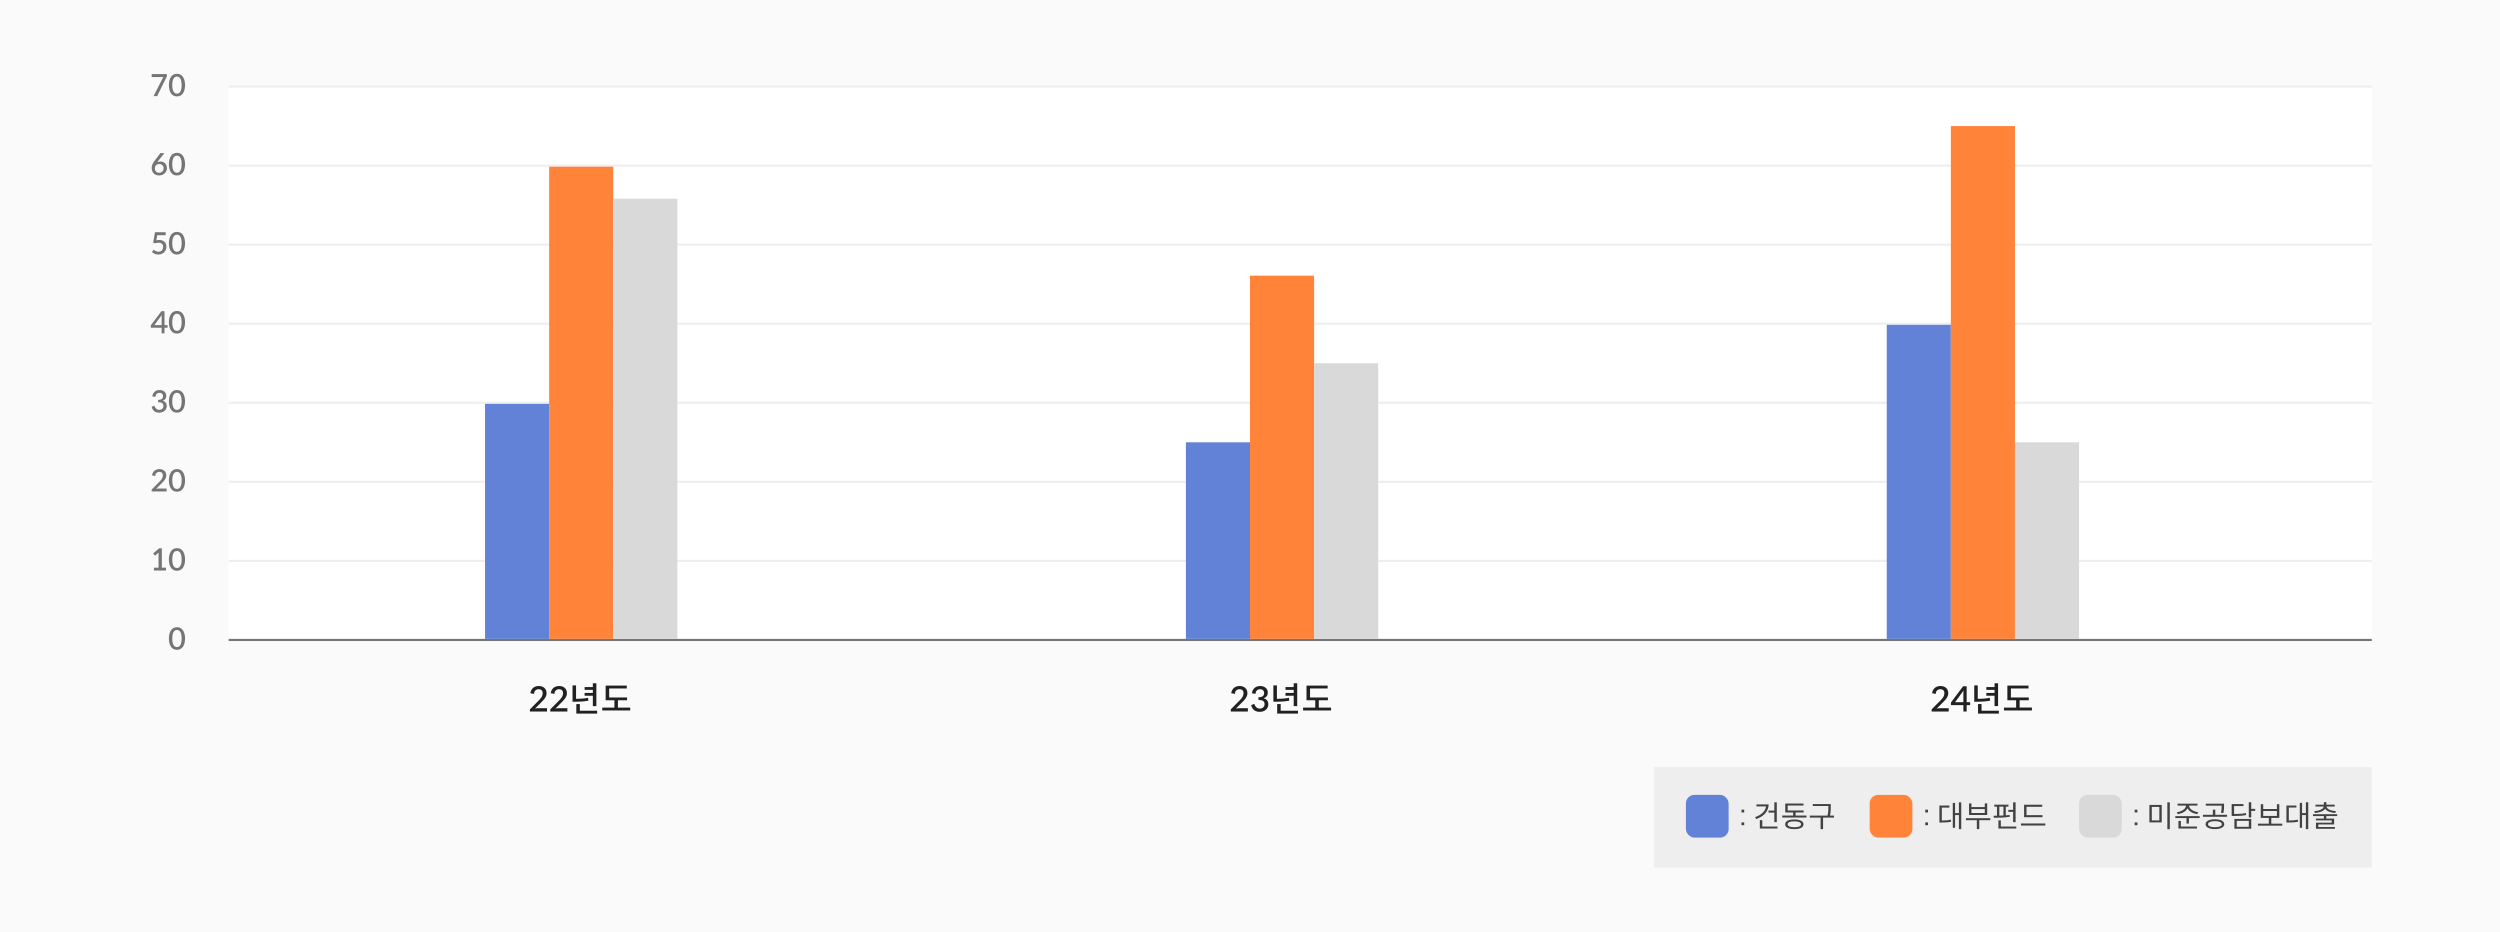 <svg width="1170" height="436" viewBox="0 0 1170 436" fill="none" xmlns="http://www.w3.org/2000/svg">
    <path fill="#FAFAFA" d="M0 0h1170v436H0z"/>
    <path fill="#fff" d="M107 41h1003v259H107z"/>
    <path fill="#EEE" d="M774 359h336v47H774z"/>
    <rect x="789" y="372" width="20" height="20" rx="4" fill="#6182D6"/>
    <path d="M816.296 378.922v1.316h-1.274v-1.316h1.274zm0 5.964v1.316h-1.274v-1.316h1.274zm14.083-9.394h1.162v9.268h-1.162v-4.466h-2.716v-.938h2.716v-3.864zm-2.66.966c0 3.22-2.296 5.698-5.838 6.86l-.49-.924c2.87-.938 4.83-2.758 5.096-4.998h-4.466v-.938h5.698zm4.144 11.298h-8.26v-3.934h1.148v2.996h7.112v.938zm13.579-5.152h-11.368v-.924h5.11v-1.456h-3.682v-4.172h8.526v.924h-7.378v2.324h7.462v.924h-3.78v1.456h5.11v.924zm-5.684.896c2.66 0 4.284.812 4.284 2.268 0 1.456-1.624 2.268-4.284 2.268-2.688 0-4.312-.812-4.312-2.268 0-1.456 1.624-2.268 4.312-2.268zm0 3.64c1.974 0 3.122-.476 3.122-1.372 0-.896-1.148-1.372-3.122-1.372-2.03 0-3.15.476-3.15 1.372 0 .896 1.12 1.372 3.15 1.372zm13.439-4.508v5.418h-1.162v-5.418h-5.068v-.938h8.33c.392-1.806.392-3.136.392-4.312v-.168h-7.308v-.924h8.428v1.092c0 1.176 0 2.506-.35 4.312h1.862v.938h-5.124z" fill="#424242"/>
    <rect x="875" y="372" width="20" height="20" rx="4" fill="#FF843A"/>
    <path d="M902.296 378.922v1.316h-1.274v-1.316h1.274zm0 5.964v1.316h-1.274v-1.316h1.274zm15.567 3.15h-1.106v-6.58h-1.778v5.95h-1.078v-11.648h1.078v4.76h1.778v-5.04h1.106v12.558zm-9.086-4.046c1.666 0 2.884-.084 4.242-.378l.098.952c-1.484.336-2.786.378-4.648.378h-.826v-7.938h4.676v.938h-3.542v6.048zm12.725-2.576v-5.432h1.134v1.722h6.23v-1.722h1.148v5.432h-8.512zm1.134-2.786v1.848h6.23v-1.848h-6.23zm3.668 5.222v4.2h-1.148v-4.2h-5.096v-.924h11.396v.924h-5.152zm15.833-8.358h1.162v9.282h-1.162v-4.816h-2.24v-.938h2.24v-3.528zm-1.554 6.748c-2.506.448-5.362.476-7.462.476l-.126-.966h.77c.266 0 .532 0 .812-.014v-4.214h-1.246v-.924h6.636v.924h-1.246v4.06c.602-.042 1.204-.084 1.778-.182l.084.84zm-2.982-.588v-4.13h-1.918v4.2l1.918-.07zm6.02 6.104h-8.372v-3.808h1.148v2.87h7.224v.938zm3.653-5.32v-5.81h8.498v.952h-7.364v3.92h7.49v.938h-8.624zm9.94 3.906h-11.396v-.952h11.396v.952z" fill="#424242"/>
    <rect x="973" y="372" width="20" height="20" rx="4" fill="#D9D9D9"/>
    <path d="M1000.3 378.922v1.316h-1.278v-1.316h1.278zm0 5.964v1.316h-1.278v-1.316h1.278zm15.17 3.178h-1.15v-12.586h1.15v12.586zm-3.78-3.192h-5.77v-8.162h5.77v8.162zm-4.65-.91h3.53v-6.328h-3.53v6.328zm11.72-3.85c2.24-.294 4.26-1.54 4.26-3.066v-.014h-3.91v-.924h9.3v.924h-3.91v.014c0 1.54 2.03 2.772 4.24 3.066l-.42.924c-2.04-.294-3.89-1.33-4.56-2.772-.67 1.442-2.55 2.478-4.57 2.772l-.43-.924zm10.68 2.758h-5.02v2.548h-1.15v-2.548h-5.22v-.924h11.39v.924zm-1.26 3.948v.938h-8.68V384.2h1.15v2.618h7.53zm4.13-9.772v-.924h8.55v1.064c0 1.008 0 2.03-.35 3.318l-1.12-.126c.34-1.288.34-2.226.34-3.192v-.14h-7.42zm9.97 5.222h-11.3v-.938h4.63v-2.408h1.15v2.408h5.52v.938zm-5.7 1.148c2.67 0 4.38.854 4.38 2.31 0 1.414-1.71 2.296-4.38 2.296s-4.37-.882-4.37-2.296c0-1.456 1.7-2.31 4.37-2.31zm0 3.71c1.97 0 3.23-.504 3.23-1.4 0-.896-1.26-1.428-3.23-1.428-1.96 0-3.22.532-3.22 1.428 0 .882 1.26 1.4 3.22 1.4zm17-7.63v3.094h-1.15v-7.126h1.15v3.08h1.86v.952h-1.86zm-2.36 1.946c-1.72.336-3.19.448-5.83.448h-.98v-5.572h5.53v.924h-4.39v3.696c2.48 0 3.91-.084 5.55-.42l.12.924zm2.36 1.82v4.592h-7.89v-4.592h7.89zm-1.14 3.668v-2.758h-5.63v2.758h5.63zm15.65-.504h-11.38v-.938h5.1v-2.702h-3.76v-6.412h1.14v2.24h6.41v-2.24h1.12v6.412h-3.75v2.702h5.12v.938zm-2.49-4.564v-2.31h-6.41v2.31h6.41zm14.66 6.174h-1.11v-6.58h-1.78v5.95h-1.07v-11.648h1.07v4.76h1.78v-5.04h1.11v12.558zm-9.09-4.046c1.67 0 2.89-.084 4.24-.378l.1.952c-1.48.336-2.78.378-4.65.378h-.82v-7.938h4.67v.938h-3.54v6.048zm11.9-4.368c2.31-.154 4.26-.938 4.44-2.17h-3.88v-.868h3.95v-1.19h1.15v1.19h3.93v.868h-3.86c.18 1.232 2.08 2.016 4.42 2.17l-.35.868c-2.1-.154-3.93-.812-4.72-1.974-.78 1.162-2.62 1.82-4.74 1.974l-.34-.868zm5.66 3.472h3.64v2.744h-7.38v1.19h7.75v.868h-8.87v-2.884h7.36v-1.064h-7.4v-.854h3.73v-1.162h-5.08v-.882h11.33v.882h-5.08v1.162z" fill="#424242"/>
    <path d="m76.97 71.654-3.5 4.34a3.23 3.23 0 0 1 1.568-.406c1.876 0 3.066 1.302 3.066 3.094 0 2.016-1.61 3.43-3.612 3.43-2.142 0-3.5-1.4-3.5-3.598 0-1.106.588-2.212 1.232-3.08l2.828-3.78h1.918zm-2.506 9.184c1.162 0 2.1-.826 2.1-2.044 0-1.232-.812-2.03-2.044-2.03-1.176 0-2.044.854-2.044 2.002 0 1.204.7 2.072 1.988 2.072zm12.134-4.004c0 2.464-.896 5.278-3.78 5.278s-3.766-2.814-3.766-5.278c0-2.464.882-5.292 3.766-5.292 2.926 0 3.78 2.912 3.78 5.292zm-1.596 0c0-1.442-.252-3.99-2.184-3.99-1.932 0-2.184 2.548-2.184 3.99 0 1.442.266 3.99 2.184 3.99 1.932 0 2.184-2.548 2.184-3.99zM78.09 35.746 73.54 45h-1.68l4.172-8.19c.126-.266.294-.518.49-.742h-5.53v-1.414h7.098v1.092zm8.508 4.088c0 2.464-.896 5.278-3.78 5.278s-3.766-2.814-3.766-5.278c0-2.464.882-5.292 3.766-5.292 2.926 0 3.78 2.912 3.78 5.292zm-1.596 0c0-1.442-.252-3.99-2.184-3.99-1.932 0-2.184 2.548-2.184 3.99 0 1.442.266 3.99 2.184 3.99 1.932 0 2.184-2.548 2.184-3.99zM71.916 116.83c.588.56 1.428.966 2.254.966 1.358 0 2.156-.98 2.156-2.254s-.812-1.946-2.1-1.946c-.546 0-1.078.112-1.596.266l-.952-.266.84-4.942h5.012v1.414h-3.934l-.42 2.408a6.542 6.542 0 0 1 1.372-.154c1.89 0 3.318 1.092 3.318 3.136 0 2.184-1.582 3.654-3.794 3.654-.798 0-1.722-.238-2.38-.728a3.844 3.844 0 0 1-.574-.434l.798-1.12zm14.682-2.996c0 2.464-.896 5.278-3.78 5.278s-3.766-2.814-3.766-5.278c0-2.464.882-5.292 3.766-5.292 2.926 0 3.78 2.912 3.78 5.292zm-1.596 0c0-1.442-.252-3.99-2.184-3.99-1.932 0-2.184 2.548-2.184 3.99 0 1.442.266 3.99 2.184 3.99 1.932 0 2.184-2.548 2.184-3.99zM78.412 153.382h-1.428V156H75.64v-2.618h-5.068v-1.12l4.97-6.622h1.442v6.538h1.428v1.204zm-2.772-1.204v-3.78c0-.308.028-.63.07-.994l-3.472 4.774h3.402zm10.958-1.344c0 2.464-.896 5.278-3.78 5.278s-3.766-2.814-3.766-5.278c0-2.464.882-5.292 3.766-5.292 2.926 0 3.78 2.912 3.78 5.292zm-1.596 0c0-1.442-.252-3.99-2.184-3.99-1.932 0-2.184 2.548-2.184 3.99 0 1.442.266 3.99 2.184 3.99 1.932 0 2.184-2.548 2.184-3.99zM72.322 189.836c.126 1.064 1.12 1.974 2.184 1.974 1.05 0 1.974-.7 1.974-1.778 0-1.582-1.246-1.764-2.506-1.764v-1.12c1.162 0 2.324-.308 2.324-1.68 0-.994-.63-1.61-1.652-1.61-1.064 0-1.932.812-1.848 1.918l-1.526-.266c.266-1.834 1.54-2.968 3.458-2.968 1.568 0 3.066.91 3.066 2.66 0 1.19-.518 1.974-1.708 2.352 1.232.35 1.932 1.134 1.932 2.436 0 1.974-1.582 3.136-3.5 3.136-1.89 0-2.996-.854-3.556-2.73l1.358-.56zm14.276-2.002c0 2.464-.896 5.278-3.78 5.278s-3.766-2.814-3.766-5.278c0-2.464.882-5.292 3.766-5.292 2.926 0 3.78 2.912 3.78 5.292zm-1.596 0c0-1.442-.252-3.99-2.184-3.99-1.932 0-2.184 2.548-2.184 3.99 0 1.442.266 3.99 2.184 3.99 1.932 0 2.184-2.548 2.184-3.99zM77.978 230h-7v-.896l3.486-3.5c.476-.476.924-.952 1.288-1.526.7-1.26.784-3.22-1.204-3.22-1.106 0-1.932.812-1.848 1.918l-1.54-.28c.266-1.848 1.554-2.954 3.472-2.954 1.736 0 3.164 1.036 3.164 2.912 0 1.568-1.078 2.674-2.114 3.71l-2.632 2.66a5.47 5.47 0 0 1 1.344-.196h3.584V230zm8.62-5.166c0 2.464-.896 5.278-3.78 5.278s-3.766-2.814-3.766-5.278c0-2.464.882-5.292 3.766-5.292 2.926 0 3.78 2.912 3.78 5.292zm-1.596 0c0-1.442-.252-3.99-2.184-3.99-1.932 0-2.184 2.548-2.184 3.99 0 1.442.266 3.99 2.184 3.99 1.932 0 2.184-2.548 2.184-3.99zM72.532 260.056l-.854-1.036 2.8-2.394h1.26v9.03h1.946V267h-5.642v-1.344h2.156v-6.314c0-.224 0-.462.014-.7l-1.68 1.414zm14.066 1.778c0 2.464-.896 5.278-3.78 5.278s-3.766-2.814-3.766-5.278c0-2.464.882-5.292 3.766-5.292 2.926 0 3.78 2.912 3.78 5.292zm-1.596 0c0-1.442-.252-3.99-2.184-3.99-1.932 0-2.184 2.548-2.184 3.99 0 1.442.266 3.99 2.184 3.99 1.932 0 2.184-2.548 2.184-3.99zM86.598 298.834c0 2.464-.896 5.278-3.78 5.278s-3.766-2.814-3.766-5.278c0-2.464.882-5.292 3.766-5.292 2.926 0 3.78 2.912 3.78 5.292zm-1.596 0c0-1.442-.252-3.99-2.184-3.99-1.932 0-2.184 2.548-2.184 3.99 0 1.442.266 3.99 2.184 3.99 1.932 0 2.184-2.548 2.184-3.99z" fill="#757575"/>
    <path d="M256.002 333h-8v-1.024l3.984-4c.544-.544 1.056-1.088 1.472-1.744.8-1.44.896-3.68-1.376-3.68-1.264 0-2.208.928-2.112 2.192l-1.76-.32c.304-2.112 1.776-3.376 3.968-3.376 1.984 0 3.616 1.184 3.616 3.328 0 1.792-1.232 3.056-2.416 4.24l-3.008 3.04c.496-.128 1.024-.224 1.536-.224h4.096V333zm9.531 0h-8v-1.024l3.984-4c.544-.544 1.056-1.088 1.472-1.744.8-1.44.896-3.68-1.376-3.68-1.264 0-2.208.928-2.112 2.192l-1.76-.32c.304-2.112 1.776-3.376 3.968-3.376 1.984 0 3.616 1.184 3.616 3.328 0 1.792-1.232 3.056-2.416 4.24l-3.008 3.04c.496-.128 1.024-.224 1.536-.224h4.096V333zm11.916-7.408h-3.84v-1.312h3.84v-1.424h-3.84v-1.312h3.84v-1.76h1.648v10.672h-1.648v-4.864zm-2.08 2.336c-2.224.384-4.16.496-6.304.496h-1.12v-7.648h1.648v6.288c1.872-.016 3.616-.112 5.616-.48l.16 1.344zm4.096 4.688v1.344h-9.744v-4.448h1.648v3.104h8.096zm15.47-1.472v1.36h-13.088v-1.36h5.696v-3.408h-4.096v-6.864h9.888v1.328h-8.24v4.208h8.368v1.328h-4.272v3.408h5.744zM584.002 333h-8v-1.024l3.984-4c.544-.544 1.056-1.088 1.472-1.744.8-1.44.896-3.68-1.376-3.68-1.264 0-2.208.928-2.112 2.192l-1.76-.32c.304-2.112 1.776-3.376 3.968-3.376 1.984 0 3.616 1.184 3.616 3.328 0 1.792-1.232 3.056-2.416 4.24l-3.008 3.04c.496-.128 1.024-.224 1.536-.224h4.096V333zm3.067-3.616c.144 1.216 1.28 2.256 2.496 2.256 1.2 0 2.256-.8 2.256-2.032 0-1.808-1.424-2.016-2.864-2.016v-1.28c1.328 0 2.656-.352 2.656-1.92 0-1.136-.72-1.84-1.888-1.84-1.216 0-2.208.928-2.112 2.192l-1.744-.304c.304-2.096 1.76-3.392 3.952-3.392 1.792 0 3.504 1.04 3.504 3.04 0 1.36-.592 2.256-1.952 2.688 1.408.4 2.208 1.296 2.208 2.784 0 2.256-1.808 3.584-4 3.584-2.16 0-3.424-.976-4.064-3.12l1.552-.64zm18.38-3.792h-3.84v-1.312h3.84v-1.424h-3.84v-1.312h3.84v-1.76h1.648v10.672h-1.648v-4.864zm-2.08 2.336c-2.224.384-4.16.496-6.304.496h-1.12v-7.648h1.648v6.288c1.872-.016 3.616-.112 5.616-.48l.16 1.344zm4.096 4.688v1.344h-9.744v-4.448h1.648v3.104h8.096zm15.47-1.472v1.36h-13.088v-1.36h5.696v-3.408h-4.096v-6.864h9.888v1.328h-8.24v4.208h8.368v1.328h-4.272v3.408h5.744zM912.002 333h-8v-1.024l3.984-4c.544-.544 1.056-1.088 1.472-1.744.8-1.44.896-3.68-1.376-3.68-1.264 0-2.208.928-2.112 2.192l-1.76-.32c.304-2.112 1.776-3.376 3.968-3.376 1.984 0 3.616 1.184 3.616 3.328 0 1.792-1.232 3.056-2.416 4.24l-3.008 3.04c.496-.128 1.024-.224 1.536-.224h4.096V333zm10.027-2.992h-1.632V333h-1.536v-2.992h-5.792v-1.28l5.68-7.568h1.648v7.472h1.632v1.376zm-3.168-1.376v-4.32c0-.352.032-.72.08-1.136l-3.968 5.456h3.888zm14.588-3.04h-3.84v-1.312h3.84v-1.424h-3.84v-1.312h3.84v-1.76h1.648v10.672h-1.648v-4.864zm-2.08 2.336c-2.224.384-4.16.496-6.304.496h-1.12v-7.648h1.648v6.288c1.872-.016 3.616-.112 5.616-.48l.16 1.344zm4.096 4.688v1.344h-9.744v-4.448h1.648v3.104h8.096zm15.47-1.472v1.36h-13.088v-1.36h5.696v-3.408h-4.096v-6.864h9.888v1.328h-8.24v4.208h8.368v1.328h-4.272v3.408h5.744z" fill="#212121"/>
    <path stroke="#757575" d="M107 299.5h1003"/>
    <path stroke="#EEE" d="M107 262.5h1003M107 225.5h1003M107 188.5h1003M107 151.5h1003M107 114.5h1003M107 77.5h1003M107 40.5h1003"/>
    <path fill="#6182D6" d="M227 189h30v110h-30z"/>
    <path fill="#FF843A" d="M257 78h30v221h-30z"/>
    <path fill="#D9D9D9" d="M287 93h30v206h-30z"/>
    <path fill="#6182D6" d="M555 207h30v92h-30z"/>
    <path fill="#FF843A" d="M585 129h30v170h-30z"/>
    <path fill="#D9D9D9" d="M615 170h30v129h-30z"/>
    <path fill="#6182D6" d="M883 152h30v147h-30z"/>
    <path fill="#FF843A" d="M913 59h30v240h-30z"/>
    <path fill="#D9D9D9" d="M943 207h30v92h-30z"/>
</svg>
